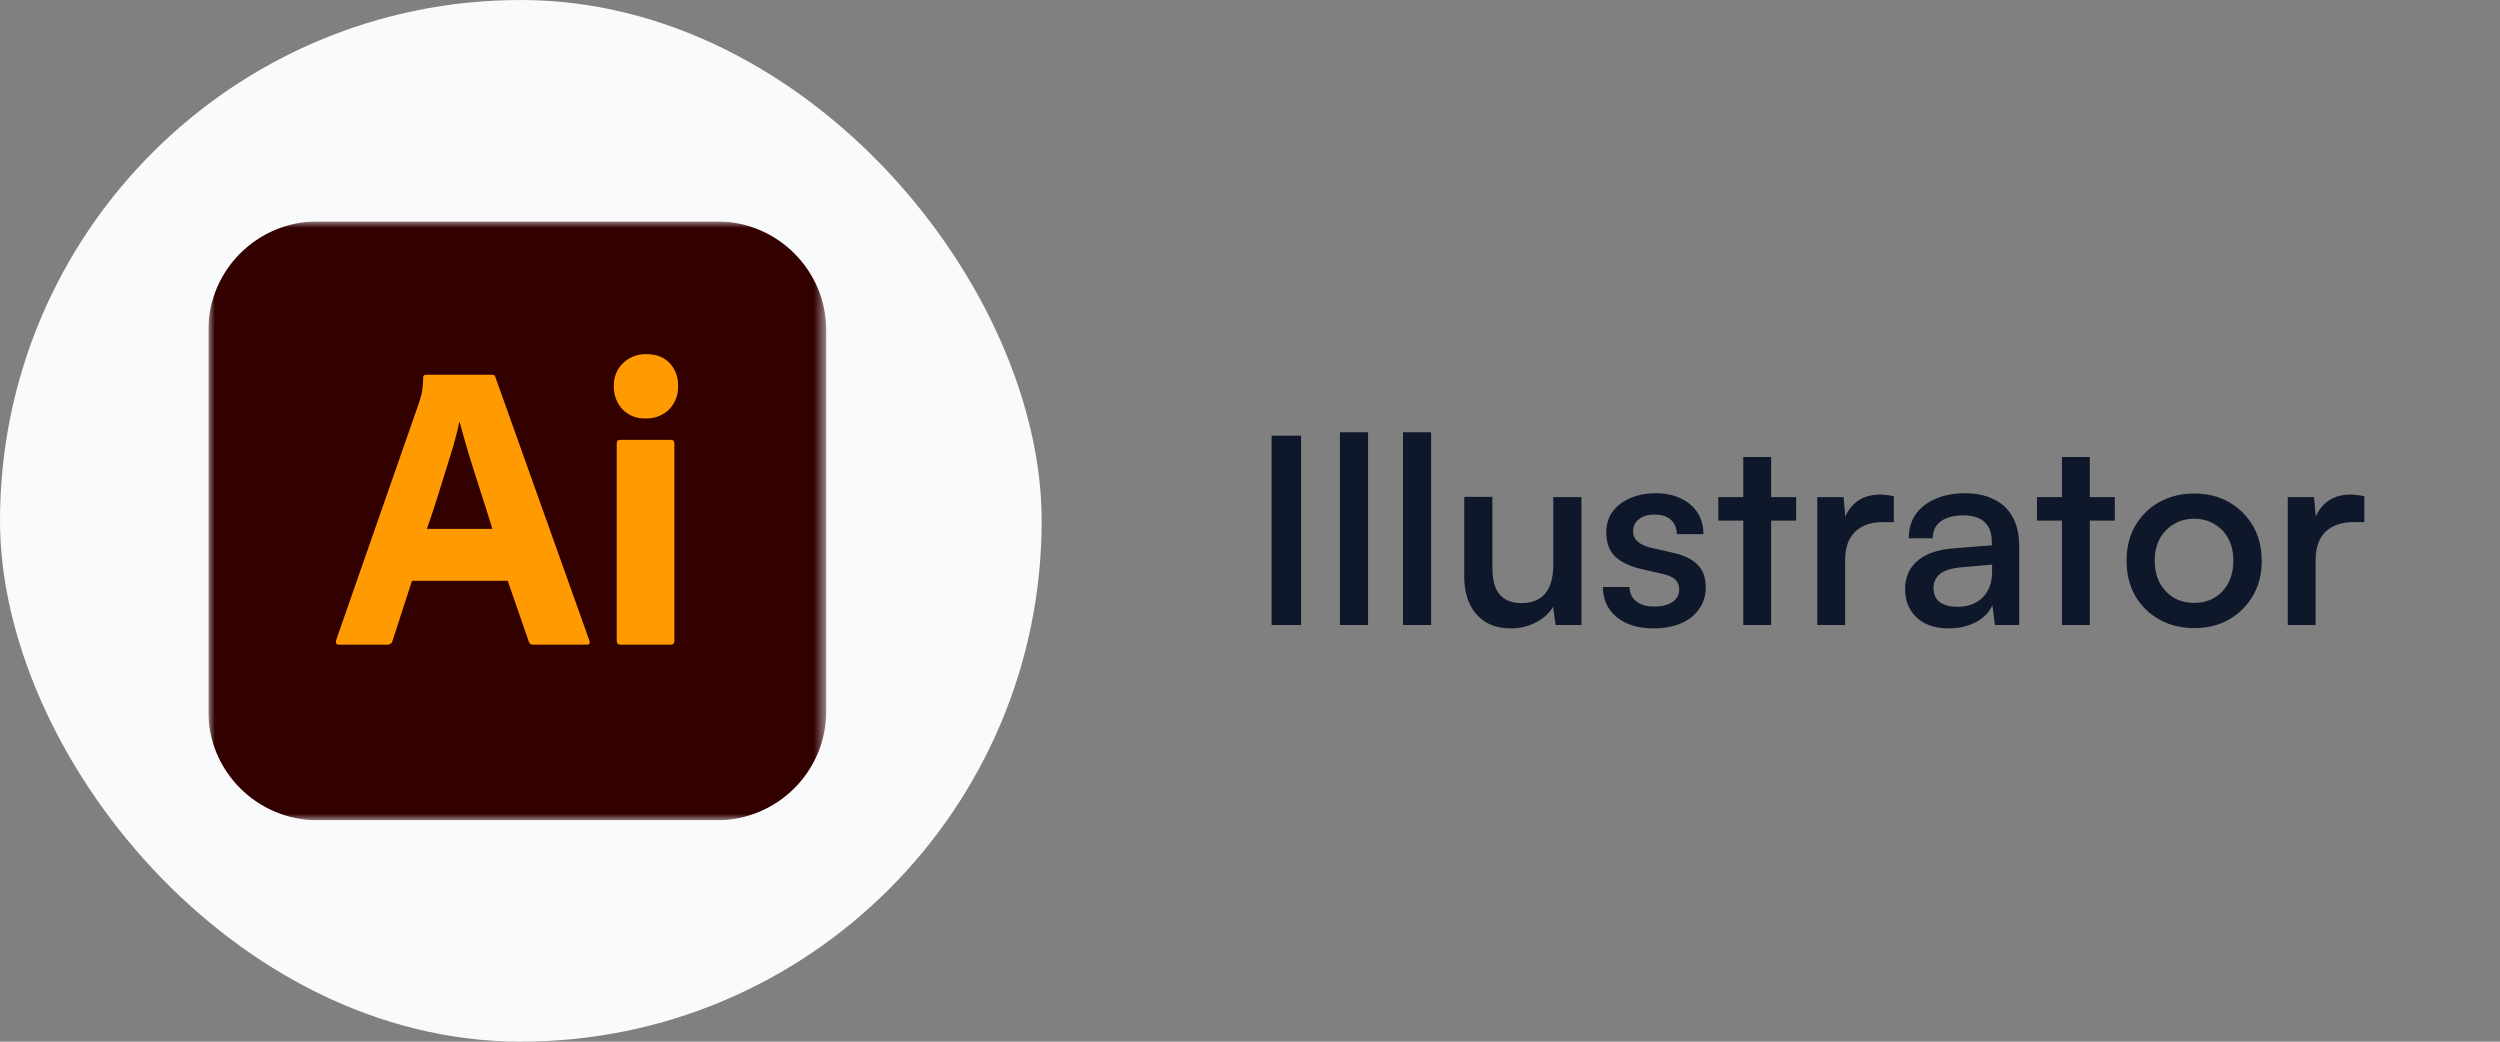 <svg width="192" height="80" viewBox="0 0 192 80" fill="none" xmlns="http://www.w3.org/2000/svg"><rect x="0" y="0" width="192" height="80" fill="#808080" stroke="none"/><rect width="80" height="80" rx="40" fill="#F8FAFC"/><g clip-path="url(#clip0_766_24523)"><mask id="mask0_766_24523" style="mask-type:luminance" maskUnits="userSpaceOnUse" x="16" y="17" width="48" height="46"><path d="M63.451 17H16V63H63.451V17Z" fill="white"/></mask><g mask="url(#mask0_766_24523)"><path d="M55.048 17H24.403C19.762 17 16 20.741 16 25.355V54.645C16 59.26 19.762 63 24.403 63H55.048C59.689 63 63.451 59.26 63.451 54.645V25.355C63.451 20.741 59.689 17 55.048 17Z" fill="#330000"/><path d="M38.993 44.605H31.64L30.144 49.226C30.124 49.311 30.075 49.385 30.005 49.437C29.935 49.489 29.849 49.515 29.762 49.511H26.038C25.826 49.511 25.751 49.395 25.815 49.163L32.181 30.933C32.245 30.743 32.309 30.527 32.373 30.284C32.456 29.862 32.498 29.433 32.5 29.002C32.495 28.972 32.498 28.942 32.508 28.913C32.518 28.884 32.534 28.858 32.556 28.836C32.577 28.815 32.603 28.799 32.633 28.789C32.661 28.779 32.692 28.776 32.723 28.781H37.784C37.932 28.781 38.017 28.834 38.038 28.939L45.264 49.195C45.328 49.406 45.264 49.511 45.073 49.511H40.935C40.864 49.519 40.793 49.501 40.734 49.46C40.675 49.419 40.634 49.359 40.617 49.29L38.993 44.605ZM32.786 40.618H37.816C37.688 40.196 37.54 39.721 37.37 39.194C37.2 38.666 37.02 38.102 36.829 37.5C36.638 36.899 36.447 36.298 36.256 35.696C36.065 35.095 35.89 34.515 35.731 33.955C35.572 33.397 35.428 32.885 35.301 32.42H35.269C35.09 33.275 34.867 34.12 34.601 34.952C34.303 35.902 34.001 36.873 33.694 37.864C33.386 38.856 33.083 39.774 32.786 40.618Z" fill="#FF9A00"/><path d="M49.562 32.136C49.237 32.149 48.914 32.093 48.612 31.974C48.31 31.854 48.037 31.672 47.811 31.44C47.586 31.198 47.411 30.913 47.296 30.604C47.181 30.294 47.129 29.965 47.143 29.636C47.131 29.309 47.189 28.984 47.312 28.681C47.436 28.379 47.622 28.105 47.859 27.879C48.094 27.655 48.37 27.48 48.674 27.363C48.977 27.246 49.301 27.19 49.626 27.199C50.39 27.199 50.989 27.425 51.424 27.879C51.644 28.115 51.814 28.391 51.926 28.693C52.038 28.994 52.089 29.314 52.077 29.636C52.09 29.966 52.036 30.297 51.919 30.607C51.801 30.917 51.622 31.2 51.392 31.44C51.152 31.675 50.865 31.858 50.55 31.978C50.236 32.098 49.899 32.152 49.562 32.136ZM47.365 49.195V34.066C47.365 33.877 47.45 33.782 47.62 33.782H51.536C51.705 33.782 51.79 33.877 51.79 34.066V49.195C51.79 49.406 51.705 49.512 51.536 49.511H47.652C47.461 49.511 47.366 49.406 47.365 49.195Z" fill="#FF9A00"/></g></g><path d="M99.92 33.46V48H97.66V33.46H99.92ZM105.066 48H102.906V33.2H105.066V48ZM109.91 48H107.75V33.2H109.91V48ZM119.294 38.18H121.454V48H119.474L119.274 46.6C118.994 47.093 118.554 47.493 117.954 47.8C117.367 48.107 116.727 48.26 116.034 48.26C114.901 48.26 114.021 47.9 113.394 47.18C112.767 46.46 112.454 45.5 112.454 44.3V38.16H114.614V43.56C114.614 44.547 114.807 45.253 115.194 45.68C115.581 46.107 116.127 46.32 116.834 46.32C117.647 46.32 118.261 46.073 118.674 45.58C119.087 45.087 119.294 44.34 119.294 43.34V38.18ZM123.103 45.08H125.143C125.156 45.547 125.329 45.913 125.663 46.18C125.996 46.447 126.456 46.58 127.043 46.58C127.656 46.58 128.129 46.46 128.463 46.22C128.796 45.98 128.963 45.667 128.963 45.28C128.963 44.987 128.876 44.747 128.703 44.56C128.529 44.36 128.203 44.2 127.723 44.08L125.963 43.68C125.096 43.467 124.443 43.14 124.003 42.7C123.576 42.26 123.363 41.66 123.363 40.9C123.363 40.273 123.523 39.74 123.843 39.3C124.176 38.847 124.629 38.5 125.202 38.26C125.776 38.007 126.429 37.88 127.163 37.88C127.896 37.88 128.536 38.013 129.083 38.28C129.629 38.533 130.056 38.893 130.363 39.36C130.669 39.827 130.823 40.38 130.823 41.02H128.783C128.769 40.553 128.616 40.187 128.323 39.92C128.029 39.653 127.616 39.52 127.083 39.52C126.563 39.52 126.156 39.64 125.863 39.88C125.569 40.107 125.423 40.42 125.423 40.82C125.423 41.42 125.869 41.833 126.763 42.06L128.523 42.46C129.349 42.647 129.969 42.953 130.383 43.38C130.796 43.793 131.003 44.373 131.003 45.12C131.003 45.747 130.829 46.3 130.483 46.78C130.149 47.26 129.683 47.627 129.083 47.88C128.483 48.133 127.783 48.26 126.983 48.26C125.796 48.26 124.849 47.967 124.143 47.38C123.449 46.793 123.103 46.027 123.103 45.08ZM131.964 38.18H137.944V39.98H131.964V38.18ZM136.024 48H133.884V35.1H136.024V48ZM145.446 38.12V40.1H144.586C143.693 40.1 142.986 40.347 142.466 40.84C141.959 41.333 141.706 42.06 141.706 43.02V48H139.566V38.18H141.586L141.766 40.2H141.566C141.699 39.547 142.013 39.013 142.506 38.6C142.999 38.187 143.639 37.98 144.426 37.98C144.586 37.98 144.746 37.993 144.906 38.02C145.079 38.033 145.259 38.067 145.446 38.12ZM149.653 48.26C148.613 48.26 147.793 47.98 147.193 47.42C146.606 46.86 146.313 46.133 146.313 45.24C146.313 44.333 146.626 43.613 147.253 43.08C147.893 42.533 148.793 42.213 149.953 42.12L152.973 41.88V41.64C152.973 41.133 152.88 40.733 152.693 40.44C152.506 40.133 152.253 39.913 151.933 39.78C151.613 39.647 151.24 39.58 150.813 39.58C150.053 39.58 149.466 39.733 149.053 40.04C148.64 40.347 148.433 40.78 148.433 41.34H146.593C146.593 40.633 146.766 40.027 147.113 39.52C147.473 39 147.98 38.6 148.633 38.32C149.286 38.027 150.046 37.88 150.913 37.88C151.766 37.88 152.5 38.033 153.113 38.34C153.74 38.633 154.22 39.08 154.553 39.68C154.9 40.28 155.073 41.033 155.073 41.94V48H153.213L153.013 46.48C152.786 47.013 152.366 47.447 151.753 47.78C151.14 48.1 150.44 48.26 149.653 48.26ZM150.333 46.6C151.146 46.6 151.793 46.36 152.273 45.88C152.753 45.387 152.993 44.727 152.993 43.9V43.36L150.713 43.56C149.913 43.627 149.34 43.8 148.993 44.08C148.66 44.36 148.493 44.713 148.493 45.14C148.493 45.633 148.653 46 148.973 46.24C149.293 46.48 149.746 46.6 150.333 46.6ZM156.437 38.18H162.417V39.98H156.437V38.18ZM160.497 48H158.357V35.1H160.497V48ZM163.321 43.08C163.321 42.053 163.541 41.153 163.981 40.38C164.434 39.607 165.054 39 165.841 38.56C166.628 38.12 167.521 37.9 168.521 37.9C169.521 37.9 170.408 38.12 171.181 38.56C171.954 39 172.568 39.607 173.021 40.38C173.474 41.153 173.701 42.053 173.701 43.08C173.701 44.093 173.474 44.987 173.021 45.76C172.568 46.533 171.954 47.14 171.181 47.58C170.408 48.02 169.521 48.24 168.521 48.24C167.521 48.24 166.628 48.02 165.841 47.58C165.054 47.14 164.434 46.533 163.981 45.76C163.541 44.987 163.321 44.093 163.321 43.08ZM165.481 43.06C165.481 43.7 165.608 44.267 165.861 44.76C166.128 45.24 166.488 45.62 166.941 45.9C167.394 46.167 167.921 46.3 168.521 46.3C169.108 46.3 169.628 46.167 170.081 45.9C170.534 45.62 170.888 45.24 171.141 44.76C171.394 44.267 171.521 43.7 171.521 43.06C171.521 42.42 171.394 41.86 171.141 41.38C170.888 40.9 170.534 40.527 170.081 40.26C169.628 39.98 169.108 39.84 168.521 39.84C167.921 39.84 167.394 39.98 166.941 40.26C166.488 40.527 166.128 40.9 165.861 41.38C165.608 41.86 165.481 42.42 165.481 43.06ZM181.579 38.12V40.1H180.719C179.826 40.1 179.119 40.347 178.599 40.84C178.092 41.333 177.839 42.06 177.839 43.02V48H175.699V38.18H177.719L177.899 40.2H177.699C177.832 39.547 178.146 39.013 178.639 38.6C179.132 38.187 179.772 37.98 180.559 37.98C180.719 37.98 180.879 37.993 181.039 38.02C181.212 38.033 181.392 38.067 181.579 38.12Z" fill="#0F172A"/><defs><clipPath id="clip0_766_24523"><rect width="48" height="46" fill="white" transform="translate(16 17)"/></clipPath></defs></svg>